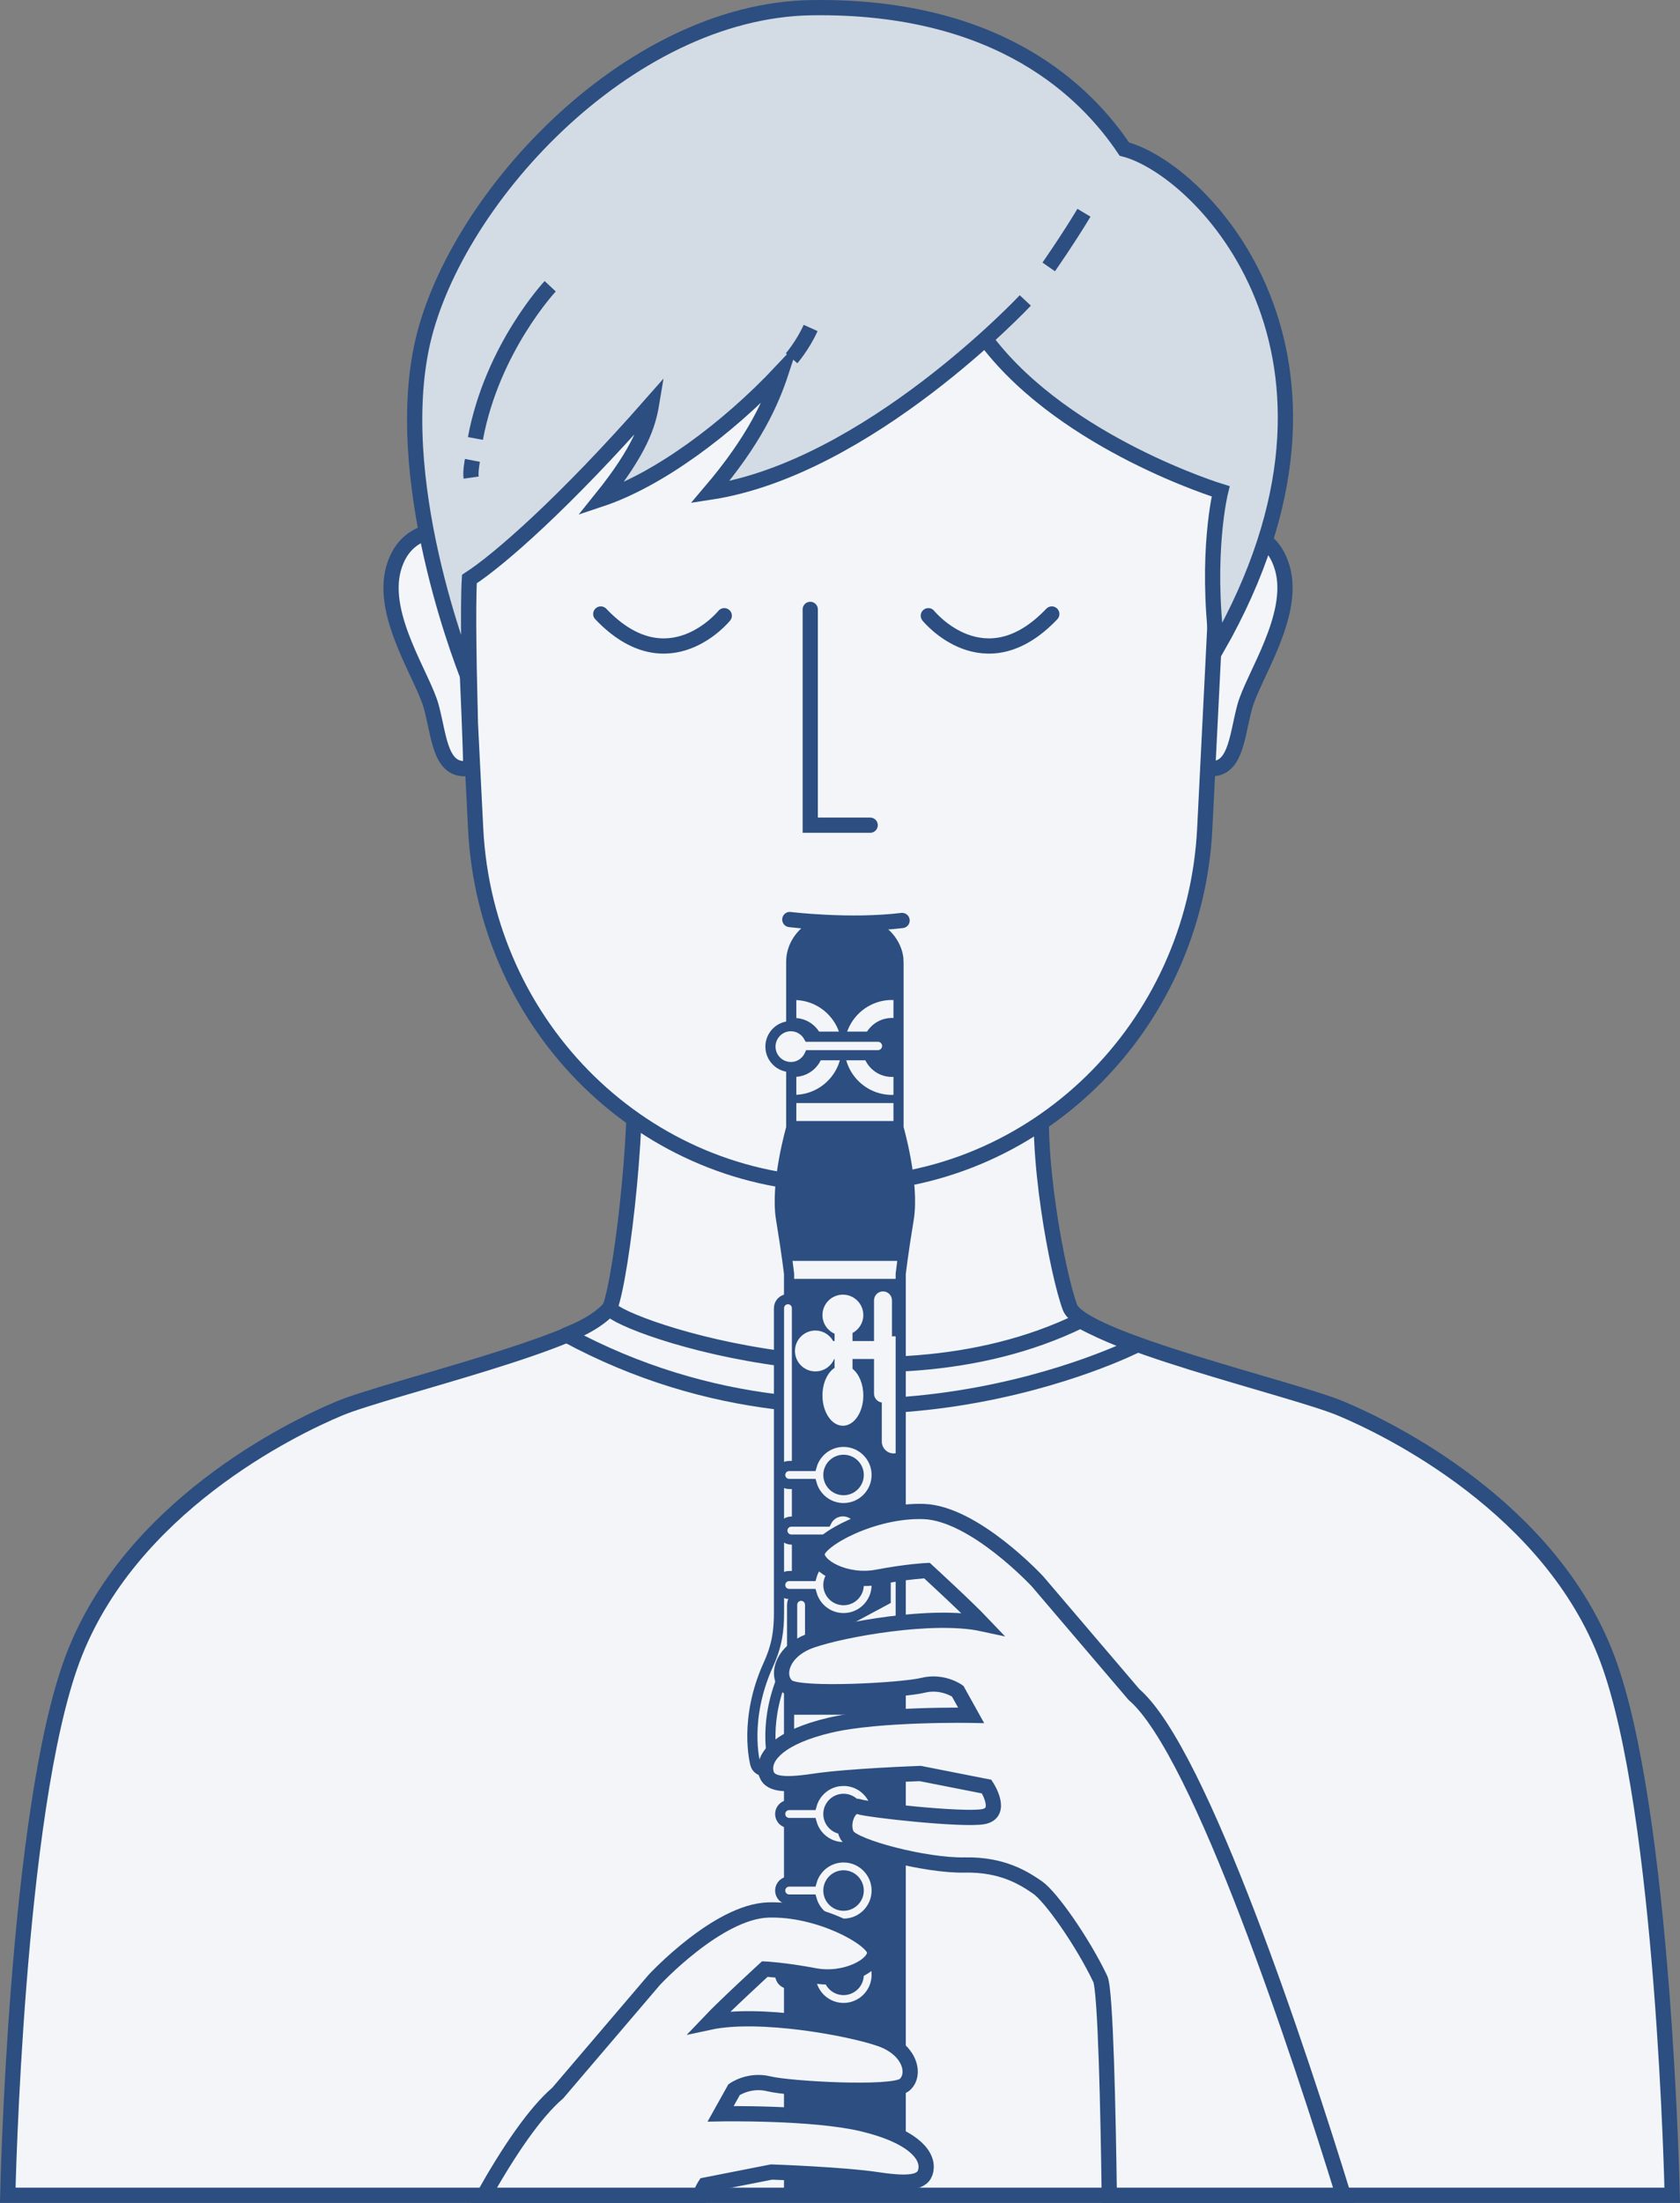 <svg enable-background="new 0 0 331.055 433.929" viewBox="0 0 331.055 433.929" xmlns="http://www.w3.org/2000/svg"><rect x="0" y="0" width="331.055" height="433.929" fill="#808080" stroke="none"/><path d="m124.525 204.172c1.992 13.547-1.917 46.966-4.308 53.341s-43.779 15.938-53.341 19.922c-9.563 3.984-41.438 19.524-52.594 49.406-11.156 29.883-12.75 105.587-12.75 105.587h327.991s-1.594-75.703-12.75-105.586-43.031-45.422-52.594-49.406-50.95-13.547-53.341-19.922-7.172-31.078-5.18-44.625" fill="#f3f5f9" stroke="#2c4e80" stroke-miterlimit="10" stroke-width="3"/><path d="m90.772 104.702s-10.461-2.631-13.224 7.303c-2.592 9.32 5.832 21.265 7.439 27.196 1.652 6.096 1.733 13.286 7.774 12.082.025-6.306-1.989-46.581-1.989-46.581z" fill="#f3f5f9" stroke="#2c4e80" stroke-miterlimit="10" stroke-width="3"/><path d="m239.499 104.702s10.461-2.631 13.224 7.303c2.592 9.32-5.832 21.265-7.439 27.196-1.652 6.096-1.733 13.286-7.774 12.082-.024-6.306 1.989-46.581 1.989-46.581z" fill="#f3f5f9" stroke="#2c4e80" stroke-miterlimit="10" stroke-width="3"/><path d="m165.568 233.364c-38.292 0-69.872-30.834-71.838-70.141l-3.202-64.028c-2.114-42.269 30.66-77.733 71.837-77.733h6.405c41.178 0 73.952 35.463 71.837 77.733l-3.202 64.028c-1.965 39.307-33.545 70.141-71.837 70.141z" fill="#f3f5f9" stroke="#2c4e80" stroke-miterlimit="10" stroke-width="3"/><path d="m202.043 59.184s-30.954 33.028-62.119 37.771c8.723-10.247 12.026-17.615 14.058-23.797-10.84 11.518-24.39 21.426-35.569 25.153 7.835-9.727 9.316-14.736 9.993-18.801-17.276 19.648-30.149 30.827-35.908 34.553-.339 5.42 0 19.986 0 19.986s-15.244-36.924-9.485-65.379 40.273-66.655 76.982-67.158c37.094-.508 54.116 16.768 61.568 27.862 15.159 3.896 51.236 40.481 18.293 98.239-2.371-18.631.678-30.827.678-30.827s-30.361-9.273-45.859-29.345" fill="#d3dbe4" stroke="#2c4e80" stroke-miterlimit="10" stroke-width="3"/><path d="m155.991 70.579s2.225-2.588 3.749-5.975" fill="#d3dbe4" stroke="#2c4e80" stroke-miterlimit="10" stroke-width="3"/><path d="m206.658 52.578s3.896-5.589 6.944-10.671" fill="#d3dbe4" stroke="#2c4e80" stroke-miterlimit="10" stroke-width="3"/><path d="m108.42 56.389s-11.433 12.195-14.736 29.98" fill="#d3dbe4" stroke="#2c4e80" stroke-miterlimit="10" stroke-width="3"/><path d="m93.091 90.688s-.423 2.202-.254 3.388" fill="#d3dbe4" stroke="#2c4e80" stroke-miterlimit="10" stroke-width="3"/><path d="m120.217 257.513c-1.312 2.382 52.041 22.453 92.692 2.636 5.081 2.795 11.009 4.827 11.009 4.827s-55.894 28.455-112.297-2.033c6.606-2.54 8.596-5.43 8.596-5.43z" fill="#f3f5f9" stroke="#2c4e80" stroke-linejoin="round" stroke-miterlimit="10" stroke-width="3"/><path d="m142.719 121.284s-11.024 13.645-24.331-.338" fill="none" stroke="#2c4e80" stroke-linecap="round" stroke-miterlimit="10" stroke-width="3"/><path d="m182.934 121.284s11.024 13.645 24.331-.338" fill="none" stroke="#2c4e80" stroke-linecap="round" stroke-miterlimit="10" stroke-width="3"/><path d="m171.473 162.545h-11.809v-42.504" fill="none" stroke="#2c4e80" stroke-linecap="round" stroke-miterlimit="10" stroke-width="3"/><path d="m155.638 181.13s11.763 1.446 22.124.187" fill="#f3f5f9" stroke="#2c4e80" stroke-linecap="round" stroke-miterlimit="10" stroke-width="3"/><path d="m197.215 318.951c-3.359-2.519-14.972-13.445-18.962-13.02-3.991.424-5.95 8.402-3.011 11.061s15.815 16.095 17.355 16.375c1.539.28 4.618-14.416 4.618-14.416z" fill="#f3f5f9" stroke="#2c4e80" stroke-miterlimit="10" stroke-width="3"/><path d="m176.063 189.442c0-2.559-2.118-5.732-5.096-6.208-5.88-.032-6.119.195-10.245 0-2.025 1.191-3.802 3.398-3.802 6.208v32.853s-3.161 10.812-2.011 17.743c1.149 6.931 1.58 10.812 1.58 10.812v180.661h8.799 2.407 8.799v-180.661s.431-3.881 1.58-10.812-2.011-17.743-2.011-17.743 0-24.12 0-32.853z" fill="#2c4e80" stroke="#2c4e80" stroke-miterlimit="10" stroke-width="4"/><g fill="#f3f5f9"><path d="m166.406 206.326c0 5.155 4.194 9.348 9.348 9.348.104 0 .206-.012.309-.016 0-1.095 0-2.285 0-3.538-.103.005-.205.016-.309.016-3.204 0-5.81-2.607-5.81-5.81 0-3.204 2.606-5.81 5.81-5.81.104 0 .206.01.309.016 0-1.211 0-2.398 0-3.538-.104-.003-.205-.016-.309-.016-5.155 0-9.348 4.194-9.348 9.348z"/><path d="m156.919 196.999v3.538c3.009.215 5.394 2.726 5.394 5.789s-2.384 5.574-5.394 5.789v3.538c4.96-.22 8.932-4.313 8.932-9.327s-3.971-9.107-8.932-9.327z"/><path d="m172.999 204.206h-13.65c-.689-1.229-1.989-2.07-3.499-2.07-2.224 0-4.027 1.803-4.027 4.027s1.803 4.027 4.027 4.027c1.616 0 3.001-.958 3.641-2.333h13.508c1.008 0 1.826-.817 1.826-1.826 0-1.008-.817-1.825-1.826-1.825z" stroke="#2c4e80" stroke-miterlimit="10" stroke-width="2"/><path d="m150.559 348.843c-.776 0-1.486-.513-1.702-1.297-.098-.358-2.351-8.87 2.569-19.693 1.731-3.809 2.079-6.736 2.079-10.222v-59.952c0-.977.792-1.769 1.769-1.769s1.769.792 1.769 1.769v59.952c0 3.849-.408 7.31-2.396 11.685-4.361 9.595-2.397 17.22-2.377 17.296.252.941-.303 1.913-1.244 2.168-.157.042-.314.063-.467.063z" stroke="#2c4e80" stroke-miterlimit="10" stroke-width="2"/><path d="m155.509 359.092h4.44c.774 2.741 3.292 4.759 6.278 4.759 3.6 0 6.528-2.929 6.528-6.528 0-3.6-2.928-6.528-6.528-6.528-2.986 0-5.504 2.018-6.278 4.76h-4.44c-.977 0-1.769.792-1.769 1.769s.792 1.768 1.769 1.768zm10.718-4.759c1.649 0 2.99 1.342 2.99 2.991 0 1.648-1.342 2.99-2.99 2.99-1.649 0-2.99-1.342-2.99-2.99 0-1.65 1.341-2.991 2.99-2.991z" stroke="#2c4e80" stroke-miterlimit="10" stroke-width="2"/><path d="m166.227 365.871c-2.986 0-5.504 2.018-6.278 4.76h-4.44c-.977 0-1.769.792-1.769 1.769s.792 1.769 1.769 1.769h4.44c.774 2.742 3.292 4.759 6.278 4.759 3.6 0 6.528-2.929 6.528-6.528 0-3.6-2.928-6.529-6.528-6.529zm0 9.519c-1.649 0-2.99-1.342-2.99-2.99 0-1.649 1.342-2.991 2.99-2.991 1.649 0 2.99 1.342 2.99 2.991 0 1.648-1.341 2.99-2.99 2.99z" stroke="#2c4e80" stroke-miterlimit="10" stroke-width="2"/><path d="m166.227 382.479c-2.986 0-5.504 2.017-6.278 4.759h-4.44c-.977 0-1.769.792-1.769 1.769s.792 1.769 1.769 1.769h4.44c.774 2.741 3.292 4.759 6.278 4.759 3.6 0 6.528-2.928 6.528-6.528 0-3.599-2.928-6.528-6.528-6.528zm0 9.518c-1.649 0-2.99-1.342-2.99-2.99s1.342-2.99 2.99-2.99c1.649 0 2.99 1.342 2.99 2.99s-1.341 2.99-2.99 2.99z" stroke="#2c4e80" stroke-miterlimit="10" stroke-width="2"/><path d="m162.851 299.726h-6.917c-.977 0-1.769.792-1.769 1.769s.792 1.769 1.769 1.769h7.094c.644 1.021 1.774 1.704 3.069 1.704 2.008 0 3.636-1.628 3.636-3.636s-1.628-3.636-3.636-3.636c-1.428-.001-2.652.831-3.246 2.03z" stroke="#2c4e80" stroke-miterlimit="10" stroke-width="2"/><path d="m166.227 305.685c-2.986 0-5.504 2.017-6.278 4.759h-4.44c-.977 0-1.769.792-1.769 1.769s.792 1.769 1.769 1.769h4.44c.774 2.741 3.292 4.759 6.278 4.759 3.6 0 6.528-2.929 6.528-6.528s-2.928-6.528-6.528-6.528zm0 9.518c-1.649 0-2.99-1.342-2.99-2.99s1.342-2.99 2.99-2.99c1.649 0 2.99 1.342 2.99 2.99s-1.341 2.99-2.99 2.99z" stroke="#2c4e80" stroke-miterlimit="10" stroke-width="2"/><path d="m155.509 292.31h4.44c.774 2.742 3.292 4.759 6.278 4.759 3.6 0 6.528-2.928 6.528-6.528 0-3.599-2.928-6.528-6.528-6.528-2.986 0-5.504 2.017-6.278 4.759h-4.44c-.977 0-1.769.792-1.769 1.769s.792 1.769 1.769 1.769zm10.718-4.759c1.649 0 2.99 1.342 2.99 2.99 0 1.649-1.342 2.99-2.99 2.99-1.649 0-2.99-1.342-2.99-2.99 0-1.649 1.341-2.99 2.99-2.99z" stroke="#2c4e80" stroke-miterlimit="10" stroke-width="2"/><path d="m166.097 343.323c-1.429 0-2.652.832-3.247 2.03h-6.917c-.977 0-1.769.792-1.769 1.769s.792 1.769 1.769 1.769h7.094c.644 1.021 1.774 1.704 3.07 1.704 2.008 0 3.636-1.628 3.636-3.636 0-2.009-1.628-3.636-3.636-3.636z" stroke="#2c4e80" stroke-miterlimit="10" stroke-width="2"/><path d="m157.864 331.767c-.977 0-1.769-.792-1.769-1.769v-13.899c0-.977.792-1.769 1.769-1.769s1.769.792 1.769 1.769v13.899c0 .977-.792 1.769-1.769 1.769z" stroke="#2c4e80" stroke-miterlimit="10" stroke-width="2"/><path d="m170.339 333.3h-11.525c-1.954 0-3.538-1.584-3.538-3.538s1.584-3.538 3.538-3.538h11.525c1.954 0 3.538 1.584 3.538 3.538-.001 1.954-1.585 3.538-3.538 3.538z" stroke="#2c4e80" stroke-miterlimit="10" stroke-width="2"/><path d="m156.919 217.278v3.538h19.143c0-.869 0-2.081 0-3.538z"/><path d="m156.174 248.373c.218 1.617.315 2.478.315 2.478v1.06h20.005v-1.06s.096-.861.315-2.478z"/><path d="m156.488 337.769h20.005v3.538h-20.005z"/><path d="m176.122 263.212c-.121 0-.236.018-.352.035v-7.099c0-.977-.792-1.769-1.769-1.769s-1.769.792-1.769 1.769v8.007h-4.236v-1.577c1.261-.68 2.128-1.997 2.128-3.531 0-2.224-1.803-4.027-4.027-4.027s-4.027 1.803-4.027 4.027c0 1.639.983 3.043 2.388 3.671v1.437h-.281c-.69-1.228-1.989-2.068-3.498-2.068-2.224 0-4.027 1.803-4.027 4.027s1.803 4.027 4.027 4.027c1.663 0 3.09-1.009 3.704-2.448h.075v1.746c-1.406.93-2.388 3.015-2.388 5.443 0 3.293 1.803 5.963 4.027 5.963s4.027-2.67 4.027-5.963c0-2.276-.862-4.254-2.128-5.258v-1.931h4.236v6.829c0 .896.668 1.628 1.531 1.745v7.678c0 1.302 1.056 2.358 2.358 2.358.127 0 .25-.018.372-.038v-23.015c-.121-.02-.244-.038-.371-.038z"/><path d="m176.494 299.928c-.57.294-.964.881-.964 1.567v14.253l-10.257 5.506c-.861.462-1.184 1.535-.722 2.395.319.595.929.933 1.56.933.282 0 .569-.068.835-.211l9.548-5.125z"/><path d="m160.406 350.869c6.849-1.031 20.939-1.523 20.939-1.523l13.081 2.576s3.466 5.289-.793 5.944c-4.26.655-22.396-1.327-24.362-1.983-1.966-.655-3.653 3.367-2.342 5.661s15.563 5.988 23.1 5.824 11.797 2.621 14.418 4.424c2.621 1.802 8.845 10.643 12.371 18.018 1.052 2.199 1.556 26.562 1.775 42.618h46.128c-8.399-27.171-28.119-87.362-41.268-98.647l-19.006-22.282s-12.452-13.435-22.446-13.763-20.644 5.571-20.972 8.192 5.734 5.898 11.797 4.751c6.062-1.147 9.83-1.311 9.83-1.311s7.864 7.209 10.977 10.486c-9.83-2.13-27.689 1.147-33.751 3.277s-7.047 7.239-4.671 9.108c2.377 1.869 22.693.723 26.625-.261 3.932-.983 6.881 1.147 6.881 1.147l2.646 4.755s-18.211-.331-27.878 1.962c-9.667 2.294-12.78 5.898-12.616 8.684.166 2.787 2.688 3.375 9.537 2.343z" stroke="#2c4e80" stroke-miterlimit="10" stroke-width="3"/><path d="m137.965 432.429c.394-1.106.984-2.013.984-2.013l13.083-2.571s14.085.488 20.935 1.525c6.851 1.029 9.37.436 9.535-2.345.166-2.789-2.946-6.389-12.612-8.681-9.675-2.301-27.882-1.97-27.882-1.97l2.65-4.75s2.946-2.127 6.877-1.151c3.931.985 24.248 2.135 26.627.261 2.379-1.865 1.395-6.973-4.672-9.108-6.057-2.127-23.916-5.404-33.748-3.277 3.112-3.277 10.973-10.485 10.973-10.485s3.774.166 9.831 1.316c6.066 1.142 12.124-2.135 11.801-4.759-.331-2.615-10.982-8.515-20.979-8.193-9.988.331-22.443 13.771-22.443 13.771l-19.009 22.278c-4.523 3.881-9.577 11.316-14.564 20.15h42.613z" stroke="#2c4e80" stroke-miterlimit="10" stroke-width="3"/></g></svg>